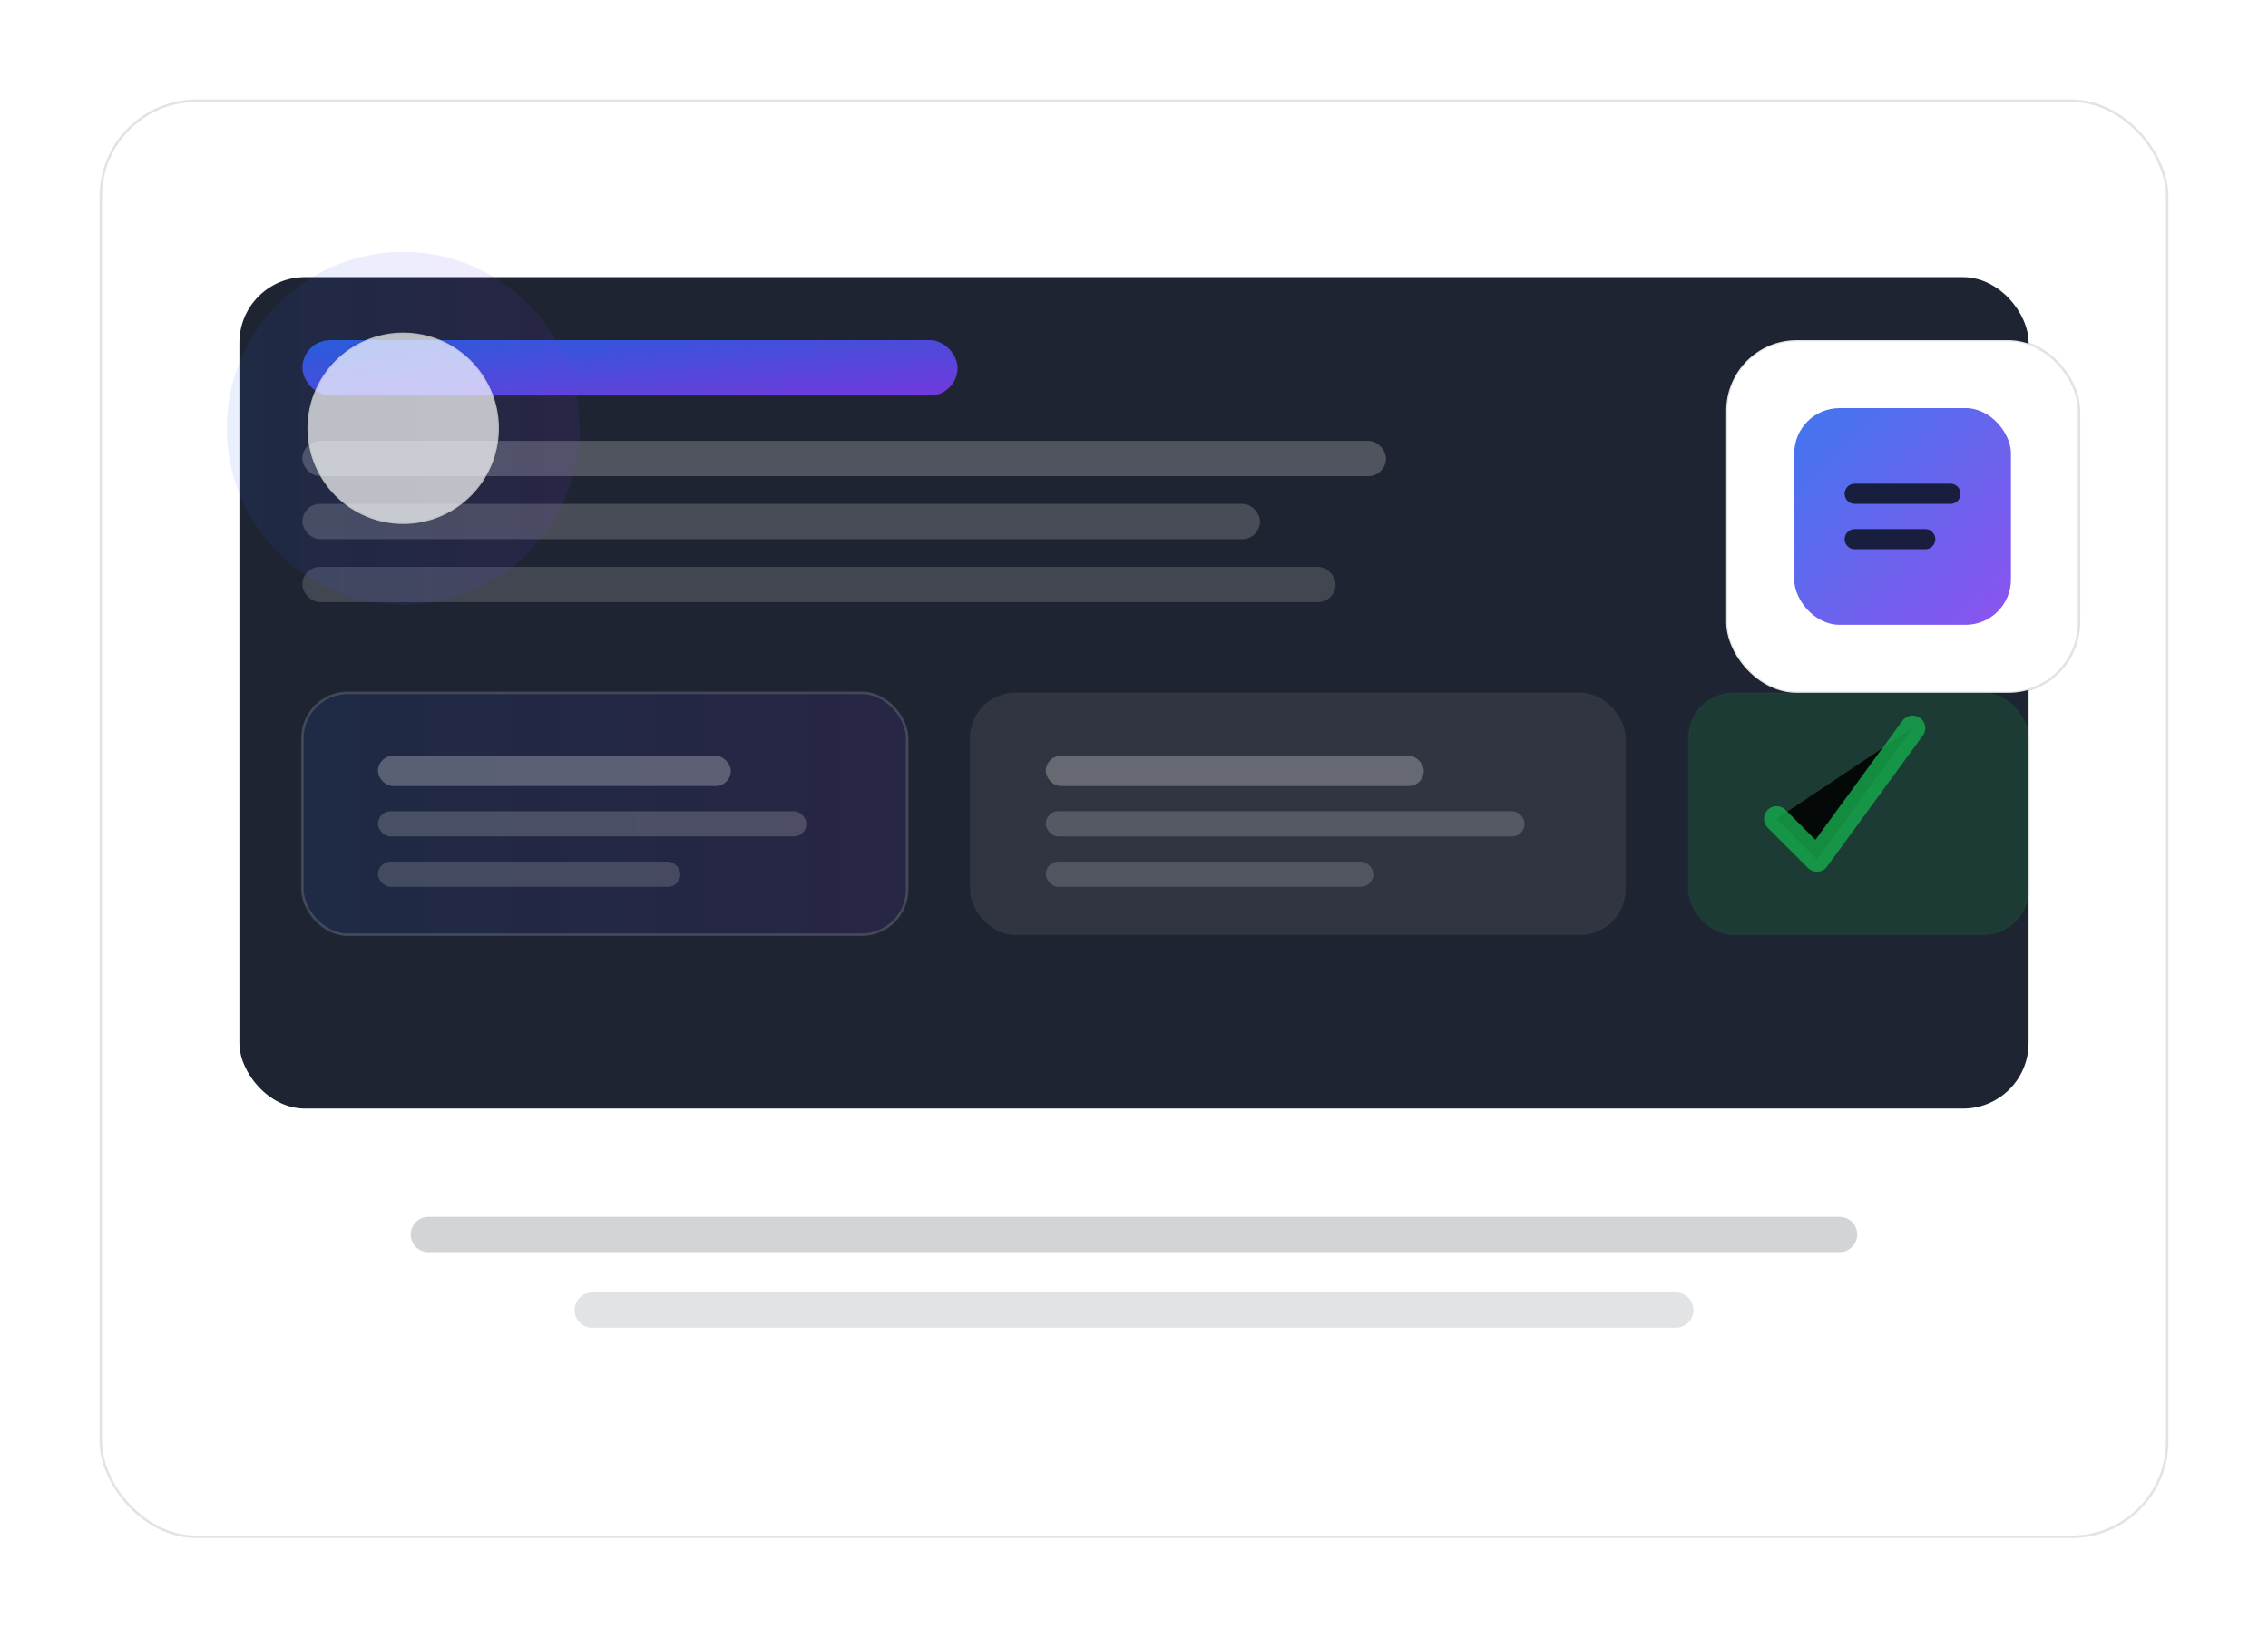 <svg xmlns="http://www.w3.org/2000/svg" width="900" height="650" viewBox="0 0 900 650">
  <defs>
    <linearGradient id="p" x1="0" x2="1" y1="0" y2="1">
      <stop offset="0" stop-color="#2563eb" stop-opacity="0.95"/>
      <stop offset="1" stop-color="#7c3aed" stop-opacity="0.95"/>
    </linearGradient>
    <linearGradient id="soft" x1="0" x2="1">
      <stop offset="0" stop-color="#2563eb" stop-opacity="0.10"/>
      <stop offset="1" stop-color="#7c3aed" stop-opacity="0.10"/>
    </linearGradient>
    <filter id="shadow" x="-30%" y="-30%" width="160%" height="160%">
      <feDropShadow dx="0" dy="16" stdDeviation="18" flood-color="#0b1220" flood-opacity="0.14"/>
    </filter>
  </defs>

  <rect x="40" y="40" width="820" height="570" rx="38" fill="#ffffff" stroke="rgba(11,18,32,0.12)" filter="url(#shadow)"/>
  <rect x="95" y="110" width="710" height="330" rx="26" fill="#0b1220" opacity="0.92"/>
  <rect x="120" y="135" width="260" height="22" rx="11" fill="url(#p)" opacity="0.95"/>
  <rect x="120" y="175" width="430" height="14" rx="7" fill="#ffffff" opacity="0.22"/>
  <rect x="120" y="200" width="380" height="14" rx="7" fill="#ffffff" opacity="0.18"/>
  <rect x="120" y="225" width="410" height="14" rx="7" fill="#ffffff" opacity="0.16"/>

  <g>
    <rect x="120" y="275" width="240" height="96" rx="18" fill="url(#soft)" stroke="rgba(255,255,255,0.16)"/>
    <rect x="150" y="300" width="140" height="12" rx="6" fill="#ffffff" opacity="0.26"/>
    <rect x="150" y="322" width="170" height="10" rx="5" fill="#ffffff" opacity="0.18"/>
    <rect x="150" y="342" width="120" height="10" rx="5" fill="#ffffff" opacity="0.16"/>
  </g>
  <g>
    <rect x="385" y="275" width="260" height="96" rx="18" fill="#ffffff" opacity="0.08" stroke="rgba(255,255,255,0.16)"/>
    <rect x="415" y="300" width="150" height="12" rx="6" fill="#ffffff" opacity="0.26"/>
    <rect x="415" y="322" width="190" height="10" rx="5" fill="#ffffff" opacity="0.18"/>
    <rect x="415" y="342" width="130" height="10" rx="5" fill="#ffffff" opacity="0.16"/>
  </g>
  <g>
    <rect x="670" y="275" width="135" height="96" rx="18" fill="#16a34a" opacity="0.18" stroke="rgba(22,163,74,0.30)"/>
    <path d="M705 325l16 16 38-52" stroke="#16a34a" stroke-width="10" stroke-linecap="round" stroke-linejoin="round" opacity="0.85"/>
  </g>

  <path d="M170 490h560" stroke="rgba(11,18,32,0.18)" stroke-width="14" stroke-linecap="round"/>
  <path d="M235 520h430" stroke="rgba(11,18,32,0.12)" stroke-width="14" stroke-linecap="round"/>

  <g filter="url(#shadow)">
    <rect x="685" y="135" width="140" height="140" rx="28" fill="#ffffff" stroke="rgba(11,18,32,0.12)"/>
    <rect x="712" y="162" width="86" height="86" rx="18" fill="url(#p)" opacity="0.92"/>
    <path d="M736 196h38" stroke="#0b1220" stroke-width="8" stroke-linecap="round" opacity="0.85"/>
    <path d="M736 214h28" stroke="#0b1220" stroke-width="8" stroke-linecap="round" opacity="0.85"/>
  </g>

  <circle cx="160" cy="170" r="70" fill="url(#soft)"/>
  <circle cx="160" cy="170" r="38" fill="#ffffff" opacity="0.70" stroke="rgba(11,18,32,0.08)"/>
</svg>
